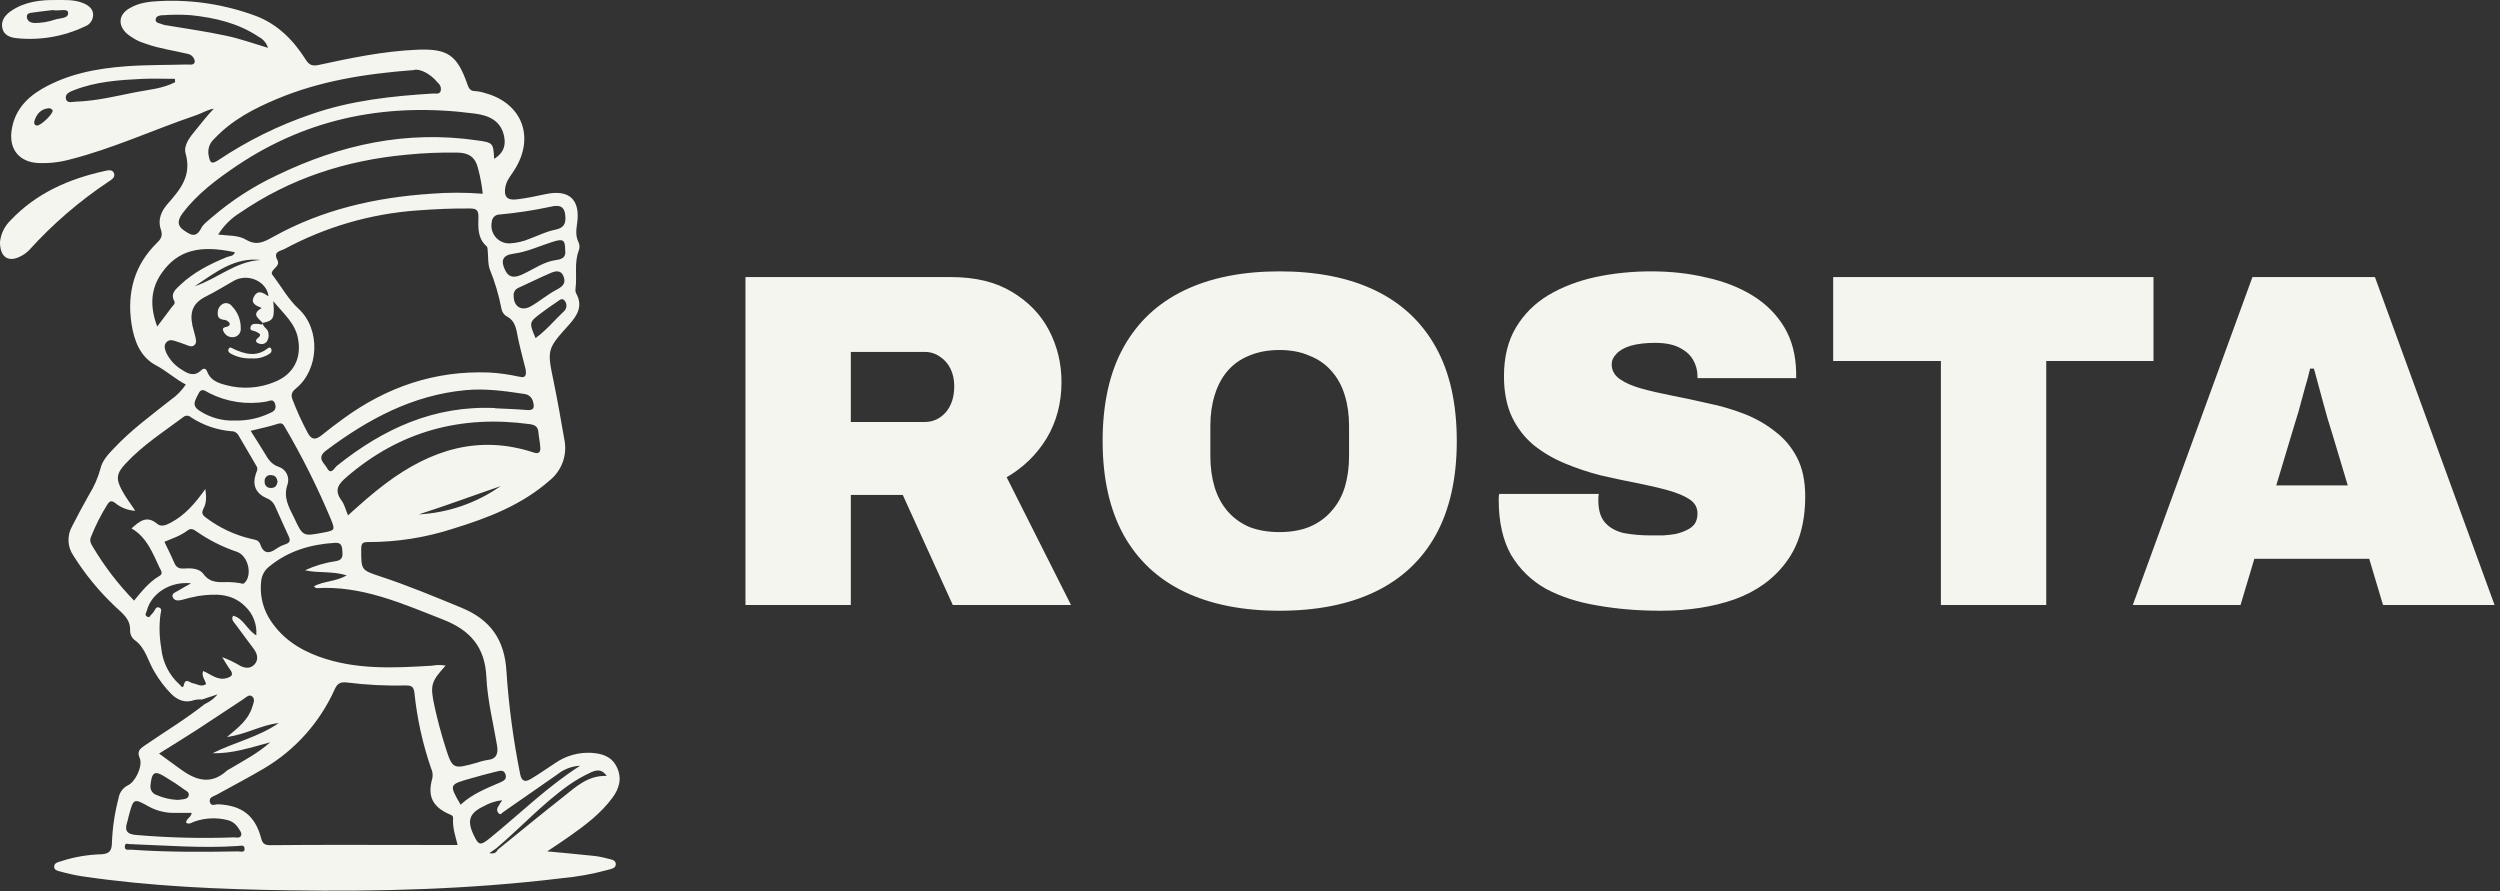 <svg width="1049" height="374" viewBox="0 0 1049 374" fill="none" xmlns="http://www.w3.org/2000/svg">
<rect x="0" y="0" width="1049" height="374" fill="#333333" stroke="none"/>
<path d="M84.72 293.518C83.739 293.42 82.749 293.472 81.783 293.673C77.802 295.159 74.574 293.883 71.762 291.078C69.072 288.314 66.735 285.224 64.803 281.878C62.02 277.348 61.129 271.738 56.327 268.442C55.782 267.976 55.345 267.395 55.045 266.742C54.744 266.088 54.588 265.376 54.587 264.656C54.838 259.733 51.358 257.391 48.422 254.586C41.638 248.212 35.702 240.981 30.76 233.072C29.54 231.295 28.844 229.207 28.75 227.048C28.657 224.89 29.17 222.749 30.231 220.871C32.513 216.411 34.88 211.979 37.343 207.618C39.47 204.225 41.088 200.534 42.145 196.665C42.98 193.032 45.596 190.438 48.06 187.843C55.172 180.326 63.481 174.225 71.553 167.844C74.088 166.111 76.266 163.901 77.969 161.337C73.488 159.037 69.883 155.629 65.443 153.286C58.791 149.78 56.23 142.866 55.158 135.728C53.237 122.741 56.355 111.171 65.917 101.858C67.754 100.063 68.352 98.745 67.434 96.08C66.125 92.279 67.712 88.535 70.217 85.688C75.603 79.573 80.544 73.753 77.886 64.427C76.884 60.907 79.765 57.414 82.187 54.483C84.609 51.552 86.975 48.397 89.716 45.634C87.434 45.844 84.901 47.457 82.228 48.368C64.441 54.399 47.308 62.393 29.048 66.993C24.774 68.13 20.353 68.603 15.937 68.396C8.282 67.975 3.898 62.898 4.803 55.212C5.791 46.98 10.704 41.314 17.524 37.345C28.366 31.048 40.419 28.748 52.695 27.823C61.212 27.177 69.786 27.318 78.331 27.065C79.64 27.065 81.714 27.542 81.728 25.663C81.608 24.885 81.246 24.166 80.692 23.611C80.139 23.056 79.424 22.694 78.651 22.577C72.82 21.175 66.877 20.404 61.226 18.37C58.208 17.491 55.413 15.971 53.029 13.91C49.396 10.39 49.841 6.169 54.184 3.56C58.22 1.106 62.813 0.615 67.35 0.432C80.91 -0.202 94.459 1.906 107.197 6.631C116.369 10.053 123.008 16.715 128.186 24.863C129.578 27.079 130.788 27.879 133.614 27.276C147.239 24.316 160.935 21.469 174.922 20.866C187.88 20.319 191.805 23.054 196.133 35.41C196.704 37.065 197.33 38.215 199.307 38.215C200.727 38.319 202.129 38.597 203.482 39.042C219.196 43.249 224.651 57.793 215.688 71.565C214.296 73.725 212.557 75.772 212.069 78.339C211.29 82.406 212.682 84.145 216.732 83.668C220.782 83.192 224.874 82.35 228.91 81.466C238.778 79.335 243.663 83.71 242.132 93.906C241.729 96.711 241.492 99.096 242.759 101.662C243.229 102.725 243.278 103.929 242.898 105.028C240.838 110.217 242.188 115.658 241.506 120.932C241.373 121.618 241.436 122.328 241.687 122.979C244.693 128.253 242.355 132.207 238.903 136.092C229.384 146.625 229.523 146.653 232.39 160.495C234.018 168.349 235.368 176.273 236.76 184.197C237.453 187.367 237.253 190.67 236.184 193.733C235.114 196.796 233.217 199.496 230.706 201.531C218.903 211.937 204.721 217.337 190.093 221.839C178.545 225.585 166.484 227.478 154.352 227.448C152.111 227.448 151.568 228.052 151.568 230.352C151.568 239.145 151.429 239.187 159.487 241.838C171.137 245.666 182.438 250.393 193.753 255.063C205.639 259.957 211.749 268.344 212.501 281.64C213.463 296.104 215.378 310.487 218.235 324.695C218.875 328.061 220.462 328.201 222.731 326.855C226.266 324.751 229.69 322.325 233.1 320.095C237.502 317.093 242.753 315.616 248.062 315.888C252.529 316.168 256.551 317.29 258.751 321.736C261.089 326.392 259.934 330.698 257.039 334.652C252.139 341.342 245.612 346.223 238.945 350.921C236.162 352.884 233.378 354.736 229.606 357.232C236.482 357.891 242.439 358.41 248.396 359.055C250.527 359.247 252.637 359.632 254.7 360.205C256.092 360.612 258.305 360.64 258.389 362.533C258.472 364.427 256.301 364.609 254.895 365.044C248.43 366.789 241.827 367.967 235.16 368.564C197.289 373.15 159.265 374.174 121.185 373.571C92.11 373.164 63.077 371.93 34.253 367.666C31.306 367.194 28.387 366.553 25.513 365.745C24.371 365.436 22.645 365.198 22.729 363.585C22.813 361.972 24.413 361.776 25.596 361.383C31.022 359.599 36.676 358.617 42.381 358.466C45.986 358.312 46.904 356.909 46.974 353.6C47.198 347.282 48.132 341.011 49.758 334.905C49.928 333.764 50.369 332.682 51.042 331.75C51.716 330.817 52.602 330.062 53.627 329.548C56.786 328.145 60.043 321.385 58.623 318.089C57.399 315.284 58.721 314.191 60.6 312.9C69.062 307.08 77.872 301.793 85.931 295.412C88.009 294.485 89.851 293.095 91.317 291.345L84.72 293.518ZM208.827 356.559C218.026 349.112 227.171 341.581 236.468 334.26C241.701 330.137 246.67 325.312 254.561 325.579C252.348 322.311 249.829 323.222 247.783 324.176C244.553 325.66 241.464 327.439 238.555 329.491C227.602 337.289 218.5 347.261 208.284 355.914L205.347 357.975C207.101 358.326 208.186 357.919 208.827 356.559ZM110.273 135.475V135.559C108.715 133.638 105.11 131.983 109.814 129.234C107.42 128.224 104.957 127.327 106.641 124.326C108.325 121.324 110.593 122.993 112.667 124.326C111.999 118.085 104.052 114.508 98.165 117.79C94.309 119.936 90.607 122.32 86.64 124.27C81.157 126.976 79.514 130.553 80.725 136.527C81.045 138.07 81.588 139.57 81.922 141.099C82.187 142.347 82.674 143.736 81.602 144.774C80.53 145.811 79.222 145.11 78.025 144.661C76.633 144.1 75.075 143.624 73.599 143.119C72.124 142.614 70.718 142.459 69.688 143.778C68.659 145.096 69.201 146.513 69.688 147.859C71.169 150.992 73.569 153.592 76.564 155.306C79.013 156.933 81.644 158.027 84.302 155.46C85.29 154.507 86.32 154.296 86.919 155.909C88.311 159.654 91.581 160.734 94.894 161.603C101.689 163.427 108.893 162.934 115.381 160.201C123.189 157.031 126.697 150.243 125.012 141.87C123.746 135.503 119 131.646 114.671 126.345C115.312 133.624 114.797 134.536 110.273 135.475ZM220.587 155.11C219.669 151.407 218.43 146.835 217.428 142.221C216.635 138.561 216.551 134.69 212.473 132.67C211.931 132.319 211.467 131.858 211.111 131.318C210.754 130.777 210.512 130.168 210.399 129.529C209.321 123.861 207.68 118.317 205.5 112.98C204.651 110.652 204.93 107.889 204.651 105.336C204.568 104.635 204.651 103.696 204.164 103.317C200.295 99.923 200.643 95.323 200.754 90.919C200.754 88.226 199.919 87.511 197.344 87.483C189.787 87.385 182.257 87.764 174.728 88.325C155.375 89.748 136.533 95.242 119.417 104.453C117.747 105.35 114.49 105.505 116.369 109.067C117.761 111.788 114.184 112.531 114.017 114.677C114.017 115.027 114.393 115.434 114.643 115.771C118.165 120.413 120.948 125.588 125.346 129.627C134.616 138.238 133.878 155.082 124.219 162.963C122.451 164.366 121.964 165.586 122.73 167.62C124.563 172.428 126.702 177.112 129.132 181.644C130.691 184.617 132.472 184.631 134.88 182.682C137.873 180.256 140.948 177.928 144.066 175.67C162.285 162.36 182.494 155.446 205.138 156.302C209.405 156.533 213.646 157.12 217.818 158.055C219.293 158.363 221.158 158.77 220.587 155.124V155.11ZM192.014 354.567C191.276 351.384 189.843 347.555 190.107 343.502C190.204 342.099 189.3 341.987 188.367 341.567C181.408 338.439 179.279 333.923 181.408 326.588C181.702 325.166 181.516 323.685 180.879 322.381C177.379 312.211 175.045 301.671 173.92 290.966C173.684 288.371 172.849 287.558 170.329 287.628C162.066 287.816 153.8 287.399 145.597 286.38C142.814 286.043 141.589 286.758 140.461 289.185C134.199 303.163 123.762 314.822 110.607 322.535C104.122 326.392 97.385 329.828 90.802 333.516C89.647 334.162 87.754 334.414 88.018 336.321C88.38 338.607 90.329 337.429 91.512 337.485C101.491 337.934 107.086 342.198 109.605 351.833C110.218 354.133 111.247 354.637 113.419 354.637C124.553 354.497 135.687 354.525 146.822 354.511L192.014 354.567ZM145.583 241.459C139.348 239.496 133.934 240.618 127.963 239.285C132.143 237.374 136.571 236.07 141.116 235.414C144.024 234.938 143.802 232.932 143.635 230.885C143.468 228.837 143.008 227.631 140.587 227.771C130.385 228.388 120.976 231.123 112.932 237.743C111.967 238.488 111.169 239.431 110.591 240.509C110.013 241.587 109.668 242.776 109.577 243.998C108.998 249.178 110.07 254.409 112.639 258.934C117.538 267.236 124.985 272.299 133.781 275.511C149.202 281.121 165.18 280.293 181.102 279.339C183.045 278.971 185.038 278.947 186.989 279.269C180.824 286.127 180.378 287.432 182.382 296.632C183.579 302.087 185.027 307.515 186.697 312.844C189.856 322.9 189.954 322.858 200.184 320.011C201.538 319.516 202.936 319.149 204.359 318.917C208.437 318.58 209.147 316.112 208.534 312.648C206.934 303.181 204.526 293.729 204.094 284.178C203.496 271.317 197.233 264.389 185.751 259.901C168.59 253.184 151.791 245.638 132.765 246.788C132.5 246.788 132.208 246.382 131.707 245.989C135.924 243.773 140.684 244.152 145.583 241.403V241.459ZM86.167 205.248C86.696 208.712 86.571 211.208 85.402 213.382C84.386 215.261 84.998 216.187 86.473 217.239C92.075 221.471 98.487 224.484 105.305 226.088C106.863 226.439 108.52 226.537 109.146 228.29C110.538 232.399 112.918 232.497 116.105 230.141C117.299 229.351 118.596 228.732 119.96 228.304C121.756 227.645 121.895 226.635 121.115 224.994C119.097 220.717 117.246 216.355 115.27 212.064C114.558 210.653 113.338 209.569 111.86 209.034C107.323 207.015 105.82 203.579 107.323 198.908C107.671 197.815 108.38 196.875 107.684 195.683C105.068 191.232 102.465 186.782 99.876 182.331C99.539 181.859 99.087 181.481 98.562 181.236C98.038 180.99 97.46 180.884 96.884 180.929C90.899 180.392 85.135 178.384 80.099 175.081C79.69 174.687 79.155 174.454 78.59 174.426C78.025 174.397 77.469 174.575 77.023 174.926C68.672 181.181 59.848 186.791 52.667 194.561C48.923 198.572 48.491 200.816 51.191 205.781C52.694 208.585 54.657 211.152 56.758 214.321C53.709 214.174 50.785 213.055 48.408 211.124C46.877 209.89 46.042 210.142 45.081 211.643C42.337 216.003 40.008 220.614 38.122 225.415C37.468 227.042 38.206 228.22 38.93 229.412C43.8 237.611 49.616 245.199 56.258 252.02C59.472 248.121 62.548 244.18 66.96 241.627C68.547 240.702 67.545 239.327 66.96 238.219C64.038 232.021 61.63 225.457 55.186 221.712C58.554 218.683 61.616 216.103 65.972 219.805C67.67 221.208 69.73 220.324 71.539 219.37C77.58 216.215 81.839 211.264 86.167 205.191V205.248ZM91.512 98.422C95.812 98.941 99.988 98.633 103.217 100.568C107.698 103.247 110.774 101.522 114.657 99.362C135.214 87.918 157.553 82.855 180.796 81.298C188.04 80.723 195.319 80.723 202.564 81.298C202.186 77.733 201.535 74.202 200.615 70.738C199.543 66.096 196.857 64.146 192.167 64.034C184.909 63.905 177.65 64.205 170.427 64.931C145.166 67.288 121.714 74.833 100.656 89.32C96.977 91.587 93.87 94.683 91.581 98.366L91.512 98.422ZM207.337 66.671C210.845 64.525 212.292 61.636 211.61 57.653C210.413 50.641 205.111 48.439 199.279 47.667C163.454 42.927 129.87 49.07 99.445 69.49C91.025 75.169 82.869 81.214 76.647 89.433C74.936 91.676 73.864 94.355 76.995 96.529C79.626 98.338 82.145 100.288 84.414 95.772C85.332 93.948 87.281 92.63 88.895 91.214C97.133 84.126 106.286 78.195 116.105 73.585C142.758 60.668 170.594 54.595 200.184 58.901C206.99 59.841 206.976 60.051 207.337 66.615V66.671ZM80.35 244.783C71.414 243.745 63.481 248.99 61.602 256.241C61.379 257.096 60.475 258.092 61.811 258.793C62.896 259.368 63.077 258.092 63.676 257.671C63.989 257.38 64.265 257.05 64.497 256.69C65.151 255.89 65.402 254.278 66.919 254.993C68.074 255.526 67.489 256.788 67.35 257.643C66.73 262.352 66.829 267.129 67.642 271.808C68.17 277.752 70.927 283.27 75.353 287.235C75.77 287.6 76.745 289.199 77.065 287.614C77.816 284.22 79.57 286.45 80.892 286.688C82.702 286.997 84.441 288.427 86.46 287.053C86.084 285.202 84.428 283.743 85.221 281.555C88.492 282.874 91.234 285.665 95.144 284.529C97.288 283.897 98.095 283.028 96.536 280.938C95.339 279.283 94.323 277.488 93.224 275.749C95.908 276.726 98.491 277.966 100.934 279.452C102.883 280.391 105.11 280.672 106.835 278.736C108.561 276.801 108.033 274.431 106.585 272.425C104.066 268.961 101.435 265.567 98.916 262.089C98.137 261.023 96.842 260.028 97.803 258.359C102.201 259.439 103.509 264.165 107.545 266.619C107.733 264.357 107.407 262.081 106.592 259.964C105.777 257.848 104.494 255.946 102.841 254.404C97.274 248.878 90.315 249.046 83.203 250.084C80.826 250.509 78.475 251.066 76.16 251.753C74.629 252.146 73.043 252.02 72.472 250.547C71.901 249.074 73.558 248.527 74.629 247.938C76.272 246.901 77.803 246.059 80.35 244.685V244.783ZM173.809 29.379C152.459 30.992 133.976 34.133 116.453 41.412C106.71 45.465 97.344 50.318 89.911 58.242C88.935 59.094 88.201 60.193 87.785 61.425C87.37 62.657 87.287 63.979 87.545 65.254C88.116 67.961 88.464 69.321 91.721 67.133C103.823 59.04 116.925 52.576 130.691 47.906C147.267 42.142 164.484 40.29 181.826 39.239C182.883 39.168 184.261 39.701 184.86 38.327C185.052 37.706 185.055 37.042 184.869 36.42C184.683 35.797 184.316 35.245 183.816 34.835C180.476 30.768 176.384 28.902 173.809 29.281V29.379ZM145.973 216.299C151.345 211.446 156.425 206.902 161.909 202.821C180.615 188.797 200.879 182.261 223.928 189.877C226.141 190.606 226.85 189.694 226.711 187.647C226.572 185.599 226.099 183.439 225.904 181.266C225.709 179.092 224.512 178.264 222.285 177.97C193.517 174.057 167.852 180.887 145.583 200.03C142.187 202.948 140.016 205.43 143.189 209.848C144.47 211.432 144.915 213.634 146.015 216.201L145.973 216.299ZM207.783 171.322C212.195 171.546 216.607 171.659 221.005 172.037C224.039 172.304 224.373 171.028 223.649 168.503C223.447 167.659 222.991 166.899 222.343 166.326C221.695 165.754 220.888 165.397 220.031 165.306C211.861 164.071 203.691 162.921 195.368 163.707C173.099 165.782 154.379 175.894 136.815 189.049C132.639 192.219 136.105 194.308 137.246 196.426C138.889 199.511 140.336 196.3 141.338 195.486C160.865 179.821 182.355 170.032 207.825 171.224L207.783 171.322ZM66.738 316.196C69.925 318.51 72.695 320.488 75.423 322.521C81.839 327.29 88.338 329.66 95.214 323.349C95.678 323.013 96.172 322.722 96.689 322.479C102.117 319.183 107.824 316.378 113.391 311.456C104.831 313.77 97.302 316.294 89.243 316.028C98.359 311.484 108.478 309.268 116.954 303.406C109.73 304.121 103.412 308.132 95.256 309.24C100.085 305.229 104.149 302.017 105.792 296.828C106.251 295.342 107.184 293.434 105.931 292.326C104.539 291.008 103.147 292.747 101.867 293.532C95.395 297.74 89.034 302.073 82.576 306.253C77.51 309.534 72.305 312.704 66.738 316.196ZM105.165 180.775C107.225 184.042 109.229 187.128 111.136 190.283C112.528 192.696 113.92 194.883 116.968 195.893C117.694 196.131 118.365 196.512 118.944 197.013C119.523 197.515 119.997 198.127 120.339 198.814C120.68 199.502 120.883 200.251 120.935 201.019C120.988 201.786 120.888 202.556 120.642 203.284C118.721 208.754 121.296 212.947 123.426 217.309C127.1 225.12 127.17 225.078 135.409 223.522C140.656 222.526 140.712 222.484 138.736 217.617C133.211 204.439 126.818 191.648 119.598 179.33C118.93 178.166 118.457 177.268 116.703 177.801C112.987 178.994 109.243 179.765 105.165 180.775ZM68.979 227.336C70.37 230.281 71.762 232.946 72.945 235.751C73.739 237.729 74.699 238.682 76.981 238.556C79.988 238.332 83.62 238.416 85.332 240.814C88.269 244.839 91.999 244.264 95.896 244.236C97.462 244.279 99.024 244.419 100.572 244.657C101.24 244.741 101.881 245.246 102.535 244.657C106.042 241.417 104.219 233.227 99.431 231.544C93.354 229.508 87.598 226.603 82.34 222.919C81.115 222.021 80.043 221.516 78.554 222.68C75.77 224.812 72.333 225.92 68.979 227.336ZM80.391 341.076C77.997 341.076 75.91 341.076 73.808 341.076C69.941 341.235 66.1 340.364 62.674 338.551C56.049 334.863 56.049 334.835 54.017 342.394C53.794 343.221 53.669 344.091 53.391 344.904C52.221 348.354 53.084 350.009 57.037 350.346C70.667 351.521 84.355 351.863 98.025 351.37C99.083 351.37 100.6 351.819 101.129 350.683C101.658 349.547 100.545 348.27 99.862 347.232C98.842 345.654 97.257 344.534 95.437 344.105C90.835 342.939 85.995 343.163 81.519 344.75C80.419 345.115 79.347 346.153 78.067 345.143C78.151 343.502 80.099 343.109 80.447 341.076H80.391ZM65.972 137.004C68.338 133.862 70.231 131.394 72.068 128.884C72.639 128.126 73.711 127.481 73.112 126.289C71.456 123.162 73.655 121.451 75.478 119.712C81.129 114.284 88.004 110.848 95.103 107.903C96.286 107.412 98.011 107.594 98.554 105.855C83.76 102.588 74.56 105.084 67.935 114.438C63.063 121.296 62.868 128.771 65.972 137.004ZM213.823 102.125C216.802 101.972 219.729 101.284 222.466 100.091C225.932 98.829 229.314 97.09 232.877 96.417C236.844 95.659 237.567 93.612 237.164 90.106C236.704 86.095 234.144 86.081 231.36 86.67C224.151 88.234 216.853 89.353 209.509 90.022C208.719 90.032 207.962 90.338 207.383 90.88C206.804 91.421 206.446 92.16 206.377 92.953C206.121 94.067 206.123 95.227 206.381 96.341C206.639 97.455 207.147 98.495 207.866 99.38C208.585 100.266 209.496 100.974 210.528 101.45C211.561 101.925 212.688 102.156 213.823 102.125ZM210.719 335.774C207.97 336.072 205.311 336.941 202.911 338.327C196.968 341.132 195.855 344.343 198.736 350.332C200.824 354.764 201.52 354.932 205.514 351.734C218.04 341.567 229.648 330.094 243.413 321.315C239.975 321.466 236.672 322.708 233.977 324.863L211.262 340.655C210.636 341.09 210.01 342.17 209.202 341.23C208.892 340.925 208.686 340.527 208.616 340.095C208.546 339.664 208.615 339.221 208.813 338.832C209.244 337.976 209.884 337.163 210.719 335.746V335.774ZM98.791 176.455C103.699 176.562 108.566 175.531 113.015 173.44C114.602 172.739 116.119 172.037 115.493 169.667C114.797 167.073 113.099 168.265 111.776 168.503C103.605 169.937 95.192 168.683 87.782 164.927C86.098 164.071 84.539 162.402 83.147 165.418C82.006 167.9 80.197 170.06 83.648 172.304C88.132 175.268 93.434 176.721 98.791 176.455ZM112.458 20.081C112.144 19.082 111.635 18.157 110.961 17.36C110.287 16.563 109.462 15.91 108.534 15.439C99.904 9.647 90.106 7.417 80.015 6.365C76.309 6.102 72.588 6.102 68.881 6.365C67.489 6.365 65.527 6.519 65.318 8.062C65.082 9.829 67.225 9.731 68.408 10.306C68.942 10.496 69.499 10.614 70.064 10.656C78.318 12.059 86.627 13.209 94.796 14.976C100.809 16.238 106.515 18.314 112.458 20.081ZM73.488 34.484L73.377 33.082C68.881 33.082 64.386 32.899 59.904 33.082C50.078 33.559 40.266 34.19 30.968 37.864C29.396 38.495 27.322 39.267 27.628 41.258C27.99 43.628 30.412 42.66 31.804 42.66C40.391 42.38 48.714 40.318 57.079 38.65C62.562 37.612 68.311 37.163 73.488 34.484ZM237.15 104.93C237.15 100.722 236.356 100.077 232.125 101.395C226.558 103.121 221.311 105.687 215.424 106.458C210.97 107.047 209.982 109.263 211.916 113.288C213.726 117.103 216.593 116.36 219.46 115.013C224.081 112.868 228.326 109.726 233.503 109.081C236.523 108.702 237.526 107.342 237.15 104.93ZM215.535 124.242C215.535 128.617 218.834 130.721 222.675 128.561C226.516 126.401 229.634 123.624 233.364 121.661C235.841 120.357 237.54 119.095 236.551 116.191C235.382 112.882 232.724 113.765 230.511 114.789C226.085 116.668 221.798 118.87 217.4 120.834C216.767 121.121 216.244 121.606 215.908 122.218C215.572 122.83 215.441 123.535 215.535 124.228V124.242ZM193.266 337.654C198.277 333.026 204.178 330.782 209.968 328.271C211.638 327.542 212.751 326.785 212.069 324.821C211.387 322.858 209.745 323.419 208.437 323.713C204.707 324.611 200.991 325.621 197.302 326.686C188.409 329.197 188.409 329.225 193.266 337.64V337.654ZM54.462 354.203C54.156 354.357 52.514 353.263 52.374 355.114C52.235 356.966 53.891 356.517 54.866 356.517C69.925 357.597 85.012 357.499 100.099 357.246C101.004 357.246 102.772 357.933 102.618 356.012C102.479 354.329 100.851 354.918 99.835 354.974C84.901 355.97 69.995 354.764 54.462 354.189V354.203ZM74.142 335.634C74.813 335.628 75.483 335.577 76.146 335.48C77.232 335.27 78.582 335.34 79.097 334.077C79.751 332.465 78.011 331.777 77.288 331.273C74.779 329.407 72.173 327.68 69.48 326.097C64.915 323.166 63.704 323.868 63.161 329.407C63.006 330.312 63.189 331.243 63.675 332.02C64.161 332.796 64.915 333.365 65.791 333.615C68.436 334.774 71.263 335.452 74.142 335.62V335.634ZM224.707 141.87C229.37 138.476 232.696 134.325 236.523 130.721C236.86 130.442 237.135 130.097 237.334 129.707C237.533 129.317 237.65 128.89 237.679 128.453C237.707 128.015 237.647 127.576 237.501 127.163C237.355 126.75 237.126 126.371 236.83 126.051C235.702 124.76 234.464 126.205 233.503 126.808C231.332 128.21 229.328 129.697 227.226 131.24C221.937 135.223 221.951 135.237 224.707 141.856V141.87ZM175.771 215.836C188.069 215.172 199.939 211.068 210.051 203.985C198.611 207.898 187.282 212.148 175.771 215.822V215.836ZM81.686 120.118C91.122 117.033 98.93 109.6 109.41 109.095C98.346 107.805 90.19 114.494 81.686 120.104V120.118ZM22.117 46.377C21.962 46.067 21.72 45.81 21.419 45.641C21.119 45.471 20.776 45.395 20.433 45.423C17.245 45.704 15.45 47.695 14.489 50.598C14.197 51.496 14.239 52.267 15.255 52.66C15.393 52.688 15.535 52.688 15.672 52.66C17.064 52.646 22.089 48.13 22.117 46.363V46.377ZM116.453 202.05C116.244 200.718 115.659 199.497 113.948 199.385C113.568 199.3 113.173 199.308 112.797 199.41C112.421 199.512 112.075 199.705 111.79 199.971C111.504 200.237 111.286 200.569 111.155 200.938C111.024 201.308 110.984 201.704 111.039 202.092C111.009 202.446 111.057 202.803 111.178 203.137C111.299 203.471 111.49 203.775 111.739 204.027C111.988 204.279 112.288 204.473 112.619 204.597C112.95 204.721 113.304 204.77 113.655 204.743C115.312 204.799 116.23 203.901 116.453 202.05Z" fill="#F5F5F0"/>
<path d="M0.001 101.48C0.386 98.031 1.963 94.829 4.455 92.434C15.241 81.018 28.909 75.072 43.885 71.762C45.193 71.468 47.058 70.991 47.768 72.533C48.603 74.385 46.752 75.422 45.541 76.222C33.304 84.362 22.121 94.005 12.249 104.93C11.052 106.151 9.635 107.132 8.074 107.819C3.328 110.063 -0.069 107.735 0.001 101.48Z" fill="#F5F5F0"/>
<path d="M23.453 0.012C27.28 0.012 31.136 -0.212 34.796 1.274C36.981 2.172 38.971 3.462 39.083 6.099C39.1 7.191 38.776 8.26 38.157 9.157C37.537 10.053 36.654 10.73 35.631 11.091C26.61 15.385 16.585 17.079 6.668 15.986C4.009 15.649 1.546 14.682 0.961 11.695C0.377 8.707 2.089 6.407 4.371 4.794C10.091 0.755 16.675 -0.072 23.453 0.012ZM22.242 4.219C19.667 4.528 16.842 4.808 14.044 5.229C12.861 5.412 11.122 5.426 11.261 7.137C11.4 8.848 12.875 9.647 14.643 9.647C17.483 9.64 20.304 9.167 22.994 8.244C25.095 7.515 28.895 7.88 28.561 5.257C28.436 3.392 24.65 4.738 22.242 4.247V4.219Z" fill="#F5F5F0"/>
<path d="M96.356 135.574C96.071 135.164 95.698 134.825 95.263 134.582C94.829 134.339 94.346 134.198 93.85 134.172C92.18 133.933 91.248 133.26 91.373 131.367C91.327 130.578 91.507 129.792 91.892 129.103C92.277 128.414 92.851 127.852 93.544 127.482C94.198 127.178 94.938 127.113 95.634 127.3C96.331 127.487 96.94 127.914 97.358 128.506C98.557 129.733 99.499 131.192 100.128 132.794C100.757 134.396 101.06 136.11 101.018 137.832C101.088 138.705 100.818 139.572 100.265 140.247C99.711 140.923 98.918 141.355 98.053 141.45C97.191 141.576 96.312 141.417 95.547 140.997C94.782 140.578 94.172 139.92 93.808 139.122C92.403 136.303 96.745 138.07 96.356 135.574Z" fill="#F5F5F0"/>
<path d="M105.374 150.37C102.474 150.509 99.589 149.86 97.023 148.49C96.258 148.084 95.492 147.509 95.896 146.499C96.425 145.223 97.218 146.05 97.942 146.373C102.744 148.602 107.531 149.907 112.263 146.218C112.737 145.854 113.335 145.573 113.655 146.148C113.779 146.324 113.864 146.523 113.907 146.734C113.949 146.944 113.947 147.162 113.901 147.372C113.855 147.582 113.767 147.78 113.64 147.953C113.514 148.126 113.353 148.271 113.168 148.378C110.877 149.93 108.123 150.634 105.374 150.37Z" fill="#F5F5F0"/>
<path d="M110.274 135.476C110.19 137.327 112.431 137.804 112.612 139.683C112.756 140.304 112.772 140.948 112.659 141.575C112.547 142.202 112.308 142.799 111.958 143.33C111.596 143.784 111.102 144.112 110.546 144.271C109.99 144.429 109.399 144.409 108.854 144.213C107.379 143.849 106.878 142.895 108.214 141.829C110.121 140.329 108.687 139.866 107.56 139.235C106.432 138.604 104.512 138.982 105.18 137.047C105.639 135.644 107.254 135.855 108.562 135.939C109.174 135.939 109.954 136.64 110.343 135.616L110.274 135.476Z" fill="#F5F5F0"/>
<path d="M312.8 253.864V116.264H399C409.267 116.264 417.8 118.33 424.6 122.464C431.533 126.597 436.733 131.997 440.2 138.664C443.667 145.33 445.4 152.53 445.4 160.264C445.4 169.064 443.333 176.93 439.2 183.864C435.067 190.664 429.467 196.13 422.4 200.264L449.4 253.864H399.8L378.8 207.664H357V253.864H312.8ZM357 177.064H388C391.467 177.064 394.4 175.73 396.8 173.064C399.2 170.264 400.4 166.597 400.4 162.064C400.4 159.264 399.867 156.797 398.8 154.664C397.733 152.53 396.267 150.864 394.4 149.664C392.533 148.33 390.4 147.664 388 147.664H357V177.064ZM536.864 256.264C521.264 256.264 507.931 253.597 496.864 248.264C485.797 242.93 477.331 234.997 471.464 224.464C465.597 213.797 462.664 200.664 462.664 185.064C462.664 169.33 465.597 156.197 471.464 145.664C477.331 135.13 485.797 127.197 496.864 121.864C507.931 116.53 521.264 113.864 536.864 113.864C552.597 113.864 565.997 116.53 577.064 121.864C588.131 127.197 596.597 135.13 602.464 145.664C608.331 156.197 611.264 169.33 611.264 185.064C611.264 200.664 608.331 213.797 602.464 224.464C596.597 234.997 588.131 242.93 577.064 248.264C565.997 253.597 552.597 256.264 536.864 256.264ZM536.864 223.264C541.664 223.264 545.864 222.53 549.464 221.064C553.197 219.464 556.264 217.264 558.664 214.464C561.197 211.664 563.064 208.33 564.264 204.464C565.464 200.464 566.064 196.13 566.064 191.464V178.664C566.064 173.997 565.464 169.73 564.264 165.864C563.064 161.864 561.197 158.464 558.664 155.664C556.264 152.864 553.197 150.73 549.464 149.264C545.864 147.664 541.664 146.864 536.864 146.864C532.064 146.864 527.797 147.664 524.064 149.264C520.464 150.73 517.464 152.864 515.064 155.664C512.664 158.464 510.864 161.864 509.664 165.864C508.464 169.73 507.864 173.997 507.864 178.664V191.464C507.864 196.13 508.464 200.464 509.664 204.464C510.864 208.33 512.664 211.664 515.064 214.464C517.464 217.264 520.464 219.464 524.064 221.064C527.797 222.53 532.064 223.264 536.864 223.264ZM696.866 256.264C687.399 256.264 678.532 255.53 670.266 254.064C662.132 252.73 654.932 250.397 648.666 247.064C642.532 243.597 637.666 238.864 634.066 232.864C630.599 226.73 628.866 219.064 628.866 209.864C628.866 209.597 628.866 209.264 628.866 208.864C628.866 208.33 628.932 207.797 629.066 207.264H670.866C670.732 207.797 670.666 208.33 670.666 208.864C670.666 209.264 670.666 209.664 670.666 210.064C670.666 214.064 671.599 217.13 673.466 219.264C675.332 221.397 677.932 222.864 681.266 223.664C684.732 224.33 688.599 224.664 692.866 224.664C694.466 224.664 696.132 224.664 697.866 224.664C699.732 224.53 701.466 224.33 703.066 224.064C704.799 223.664 706.332 223.13 707.666 222.464C709.132 221.797 710.266 220.93 711.066 219.864C711.866 218.664 712.266 217.197 712.266 215.464C712.266 212.93 711.132 210.93 708.866 209.464C706.599 207.997 703.532 206.73 699.666 205.664C695.799 204.597 691.466 203.597 686.666 202.664C681.866 201.73 676.866 200.664 671.666 199.464C666.466 198.13 661.466 196.464 656.666 194.464C651.866 192.464 647.532 189.93 643.666 186.864C639.799 183.664 636.732 179.73 634.466 175.064C632.199 170.264 631.066 164.53 631.066 157.864C631.066 149.864 632.732 143.064 636.066 137.464C639.399 131.864 643.932 127.33 649.666 123.864C655.532 120.397 662.132 117.864 669.466 116.264C676.932 114.664 684.732 113.864 692.866 113.864C701.132 113.864 708.866 114.73 716.066 116.464C723.399 118.064 729.866 120.597 735.466 124.064C741.066 127.53 745.466 131.93 748.666 137.264C751.866 142.597 753.532 148.93 753.666 156.264V158.664H712.266V157.864C712.266 155.464 711.666 153.197 710.466 151.064C709.266 148.93 707.332 147.197 704.666 145.864C702.132 144.53 698.732 143.864 694.466 143.864C690.466 143.864 687.066 144.264 684.266 145.064C681.599 145.864 679.599 146.997 678.266 148.464C676.932 149.797 676.266 151.264 676.266 152.864C676.266 155.397 677.399 157.464 679.666 159.064C681.932 160.664 684.999 161.997 688.866 163.064C692.732 164.13 697.066 165.13 701.866 166.064C706.666 166.997 711.666 168.064 716.866 169.264C722.066 170.33 727.066 171.797 731.866 173.664C736.666 175.53 740.999 177.997 744.866 181.064C748.732 183.997 751.799 187.664 754.066 192.064C756.332 196.464 757.466 201.864 757.466 208.264C757.466 219.597 754.799 228.797 749.466 235.864C744.266 242.93 737.066 248.13 727.866 251.464C718.799 254.664 708.466 256.264 696.866 256.264ZM814.402 253.864V151.464H769.202V116.264H903.602V151.464H858.602V253.864H814.402ZM894.922 253.864L945.122 116.264H996.522L1046.72 253.864H999.922L994.122 234.464H945.922L940.122 253.864H894.922ZM955.122 203.664H985.122L978.522 181.664C977.989 180.064 977.389 178.13 976.722 175.864C976.055 173.597 975.389 171.197 974.722 168.664C974.055 166.13 973.389 163.664 972.722 161.264C972.055 158.73 971.455 156.53 970.922 154.664H969.322C968.789 157.064 968.055 159.797 967.122 162.864C966.322 165.93 965.455 169.13 964.522 172.464C963.589 175.664 962.655 178.73 961.722 181.664L955.122 203.664Z" fill="#F5F5F0"/>
</svg>
